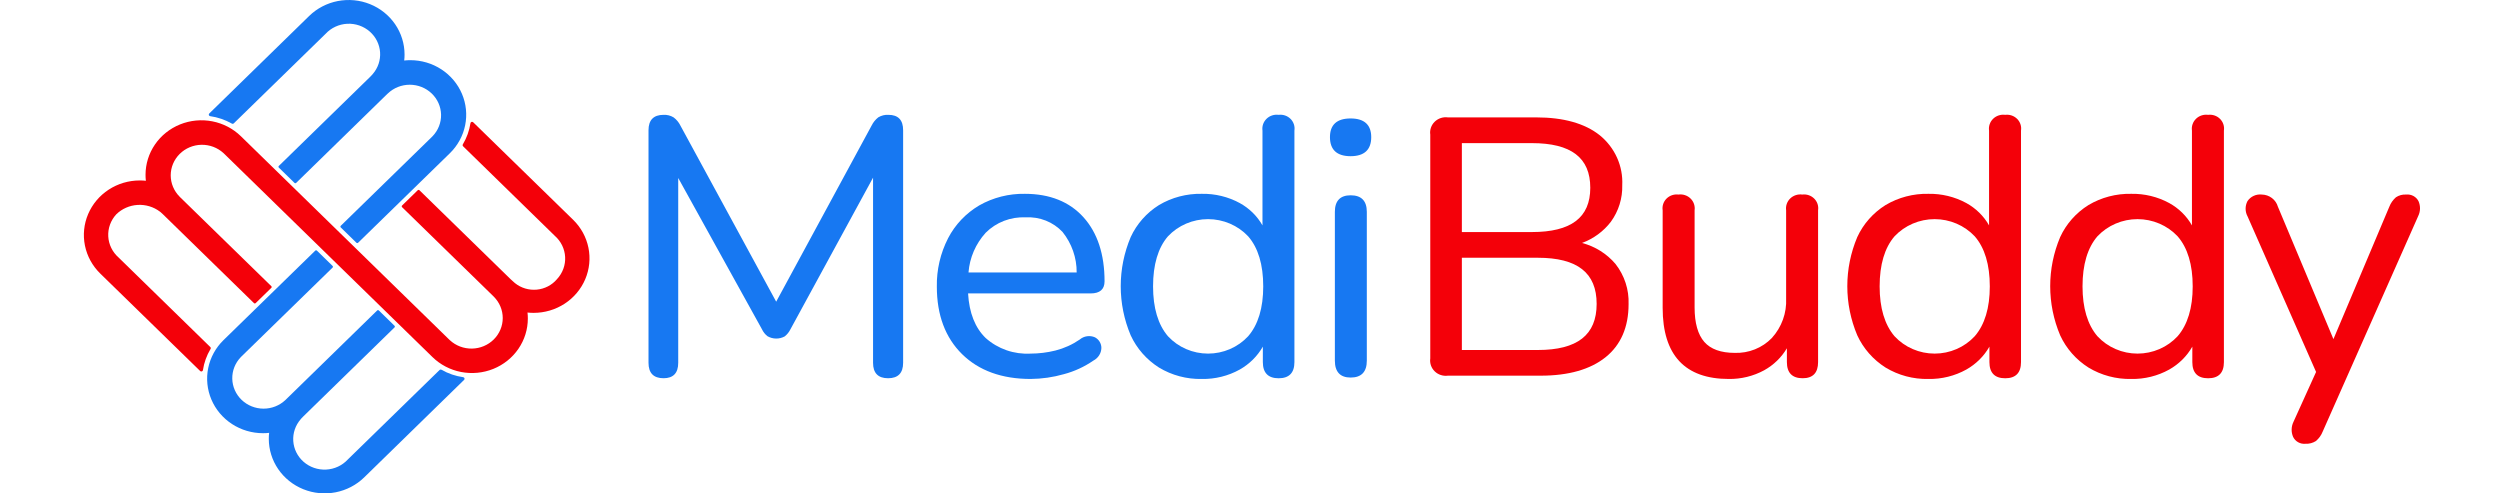 <svg width="304" height="60" viewBox="0 0 304 60" fill="none" xmlns="http://www.w3.org/2000/svg">
<g clip-path="url(#clip0_115_2911)">
<path d="M56.328 45.868C55.397 45.735 54.501 45.428 53.688 44.965C53.651 44.943 53.607 44.934 53.563 44.94C53.52 44.945 53.48 44.964 53.449 44.994L42.287 55.88C41.611 56.611 40.664 57.051 39.656 57.101C38.647 57.152 37.659 56.809 36.91 56.149C36.175 55.502 35.728 54.602 35.662 53.639C35.596 52.676 35.916 51.726 36.555 50.989L36.63 50.9L36.657 50.872L36.669 50.858C36.744 50.78 36.819 50.696 36.895 50.624L47.973 39.815C48 39.788 48.015 39.752 48.015 39.714C48.015 39.676 48 39.64 47.973 39.613L46.068 37.754C46.054 37.741 46.038 37.731 46.02 37.724C46.003 37.716 45.984 37.712 45.965 37.712C45.945 37.712 45.926 37.716 45.909 37.724C45.891 37.731 45.875 37.741 45.862 37.754L34.786 48.564C34.778 48.575 34.768 48.584 34.757 48.592L34.708 48.638C33.995 49.316 33.038 49.694 32.044 49.692C31.048 49.69 30.094 49.308 29.384 48.628C28.674 47.948 28.265 47.023 28.245 46.053C28.224 45.082 28.595 44.142 29.276 43.434C29.319 43.392 29.36 43.346 29.404 43.305L40.443 32.538C40.47 32.512 40.485 32.475 40.485 32.438C40.485 32.4 40.47 32.364 40.443 32.337L38.539 30.478C38.525 30.464 38.509 30.454 38.492 30.447C38.474 30.439 38.455 30.436 38.436 30.436C38.417 30.436 38.398 30.439 38.38 30.447C38.362 30.454 38.346 30.464 38.333 30.478L27.177 41.359C26.227 42.287 25.58 43.468 25.318 44.754C25.056 46.04 25.191 47.373 25.705 48.584C26.219 49.795 27.09 50.83 28.207 51.559C29.324 52.287 30.637 52.676 31.981 52.676C32.23 52.678 32.479 52.664 32.727 52.635C32.698 52.877 32.684 53.121 32.685 53.365C32.686 54.676 33.084 55.957 33.831 57.047C34.578 58.137 35.639 58.986 36.88 59.488C38.121 59.99 39.487 60.121 40.804 59.866C42.122 59.61 43.332 58.98 44.283 58.053L56.434 46.193C56.46 46.167 56.478 46.136 56.487 46.101C56.495 46.067 56.493 46.031 56.482 45.997C56.471 45.963 56.45 45.933 56.422 45.91C56.394 45.887 56.36 45.873 56.324 45.868L56.328 45.868Z" fill="#1778F2"/>
<path d="M25.553 14.124C26.483 14.258 27.38 14.565 28.192 15.027C28.23 15.049 28.273 15.058 28.316 15.053C28.36 15.048 28.4 15.029 28.43 14.999L39.592 4.112C40.269 3.381 41.216 2.942 42.224 2.891C43.233 2.841 44.221 3.184 44.971 3.844C45.704 4.491 46.152 5.391 46.218 6.354C46.285 7.317 45.965 8.267 45.326 9.004L45.251 9.092C45.241 9.101 45.233 9.111 45.224 9.12L45.212 9.134C45.137 9.213 45.062 9.296 44.986 9.369L33.904 20.179C33.877 20.206 33.861 20.242 33.861 20.279C33.861 20.317 33.877 20.353 33.904 20.38L35.809 22.238C35.836 22.265 35.873 22.28 35.912 22.28C35.95 22.28 35.987 22.265 36.015 22.238L47.09 11.428C47.099 11.419 47.11 11.411 47.121 11.403L47.171 11.357C47.884 10.68 48.84 10.301 49.835 10.303C50.83 10.305 51.785 10.687 52.495 11.368C53.205 12.048 53.614 12.972 53.634 13.943C53.654 14.914 53.284 15.854 52.603 16.561C52.56 16.603 52.519 16.649 52.475 16.69L41.436 27.456C41.409 27.483 41.394 27.519 41.394 27.557C41.394 27.595 41.409 27.631 41.436 27.658L43.34 29.517C43.367 29.544 43.404 29.559 43.443 29.559C43.481 29.559 43.519 29.544 43.546 29.517L54.702 18.635C55.652 17.707 56.299 16.526 56.561 15.24C56.823 13.954 56.688 12.622 56.174 11.41C55.66 10.199 54.789 9.164 53.672 8.435C52.555 7.707 51.242 7.318 49.898 7.318C49.649 7.316 49.4 7.33 49.152 7.359C49.181 7.117 49.195 6.873 49.194 6.629C49.193 5.318 48.794 4.037 48.048 2.947C47.301 1.857 46.24 1.008 44.999 0.506C43.758 0.004 42.392 -0.127 41.075 0.128C39.757 0.384 38.546 1.015 37.596 1.941L25.444 13.802C25.418 13.827 25.4 13.858 25.392 13.893C25.384 13.928 25.385 13.964 25.397 13.997C25.408 14.031 25.429 14.061 25.457 14.083C25.485 14.106 25.519 14.121 25.555 14.126L25.553 14.124Z" fill="#1778F2"/>
<path d="M57.208 14.979C57.071 15.887 56.756 16.762 56.282 17.555C56.26 17.591 56.251 17.634 56.256 17.677C56.261 17.719 56.281 17.758 56.312 17.788L67.469 28.68C67.84 29.006 68.141 29.402 68.356 29.842C68.571 30.283 68.695 30.761 68.72 31.248C68.746 31.735 68.673 32.223 68.505 32.683C68.338 33.143 68.079 33.566 67.744 33.928L67.724 33.951C67.421 34.309 67.048 34.605 66.628 34.823C66.207 35.041 65.746 35.175 65.272 35.22C64.798 35.264 64.32 35.216 63.865 35.08C63.41 34.944 62.986 34.721 62.619 34.425C62.531 34.354 62.446 34.279 62.364 34.199L62.335 34.173L62.322 34.161C62.24 34.088 62.155 34.014 62.08 33.941L51.003 23.132C50.976 23.105 50.938 23.09 50.9 23.09C50.861 23.09 50.824 23.105 50.797 23.132L48.892 24.991C48.864 25.018 48.849 25.054 48.849 25.091C48.849 25.129 48.864 25.165 48.892 25.192L59.968 35.996C59.979 36.005 59.988 36.014 59.997 36.025L60.044 36.073C60.742 36.768 61.133 37.702 61.133 38.675C61.133 39.648 60.741 40.583 60.042 41.277C59.343 41.971 58.394 42.37 57.396 42.388C56.399 42.406 55.435 42.042 54.71 41.373C54.667 41.332 54.62 41.292 54.579 41.249L44.471 31.381L40.446 27.453L29.294 16.567C28.344 15.641 27.133 15.009 25.816 14.754C24.498 14.498 23.132 14.629 21.891 15.131C20.649 15.633 19.588 16.483 18.842 17.573C18.095 18.663 17.697 19.944 17.697 21.255C17.695 21.498 17.709 21.742 17.739 21.983C17.491 21.955 17.241 21.942 16.991 21.943C15.648 21.943 14.335 22.332 13.218 23.061C12.101 23.789 11.231 24.825 10.716 26.036C10.202 27.247 10.068 28.579 10.329 29.865C10.591 31.151 11.238 32.332 12.187 33.26L24.343 45.117C24.368 45.142 24.401 45.16 24.436 45.168C24.472 45.176 24.509 45.175 24.543 45.163C24.578 45.152 24.609 45.132 24.632 45.105C24.655 45.078 24.671 45.044 24.676 45.009C24.813 44.101 25.127 43.227 25.601 42.434C25.624 42.397 25.633 42.354 25.628 42.312C25.622 42.27 25.603 42.23 25.572 42.2L14.416 31.309C14.044 30.982 13.743 30.587 13.528 30.146C13.313 29.706 13.189 29.228 13.164 28.741C13.138 28.253 13.211 27.766 13.379 27.306C13.546 26.846 13.805 26.423 14.14 26.061C14.833 25.384 15.755 24.978 16.733 24.919C17.711 24.859 18.678 25.151 19.451 25.738L19.519 25.789L19.549 25.816L19.562 25.827C19.643 25.901 19.729 25.974 19.803 26.047L30.882 36.859C30.909 36.885 30.946 36.9 30.985 36.9C31.024 36.9 31.061 36.885 31.088 36.859L32.993 35C33.02 34.973 33.036 34.937 33.036 34.899C33.036 34.861 33.02 34.825 32.993 34.799L21.914 23.992C21.904 23.983 21.894 23.974 21.886 23.963L21.839 23.914C21.145 23.218 20.757 22.285 20.759 21.314C20.761 20.343 21.153 19.412 21.85 18.719C22.547 18.026 23.494 17.627 24.489 17.607C25.484 17.588 26.447 17.949 27.172 18.613C27.216 18.655 27.263 18.696 27.304 18.738L38.287 29.461L42.363 33.439L52.588 43.419C53.538 44.346 54.748 44.978 56.066 45.233C57.384 45.489 58.75 45.358 59.991 44.856C61.233 44.354 62.294 43.504 63.04 42.414C63.787 41.324 64.185 40.043 64.185 38.732C64.187 38.488 64.173 38.245 64.143 38.004C64.391 38.032 64.641 38.045 64.891 38.044C66.235 38.044 67.548 37.655 68.665 36.926C69.781 36.198 70.652 35.162 71.166 33.951C71.68 32.74 71.815 31.407 71.553 30.122C71.291 28.836 70.645 27.655 69.695 26.727L57.541 14.87C57.515 14.845 57.483 14.827 57.447 14.818C57.411 14.81 57.374 14.812 57.34 14.823C57.305 14.834 57.274 14.854 57.251 14.882C57.227 14.909 57.212 14.942 57.207 14.978L57.208 14.979Z" fill="#F40009"/>
<path d="M108.037 13.964C107.601 13.938 107.167 14.046 106.796 14.271C106.457 14.538 106.183 14.875 105.994 15.258L94.384 36.685L82.731 15.258C82.54 14.869 82.256 14.531 81.904 14.27C81.54 14.051 81.116 13.944 80.689 13.964C79.475 13.964 78.859 14.594 78.859 15.837V44.119C78.859 45.363 79.475 45.993 80.689 45.993C81.872 45.993 82.472 45.363 82.472 44.119V21.643L92.66 40.049C92.812 40.373 93.04 40.659 93.325 40.883C93.642 41.066 94.003 41.165 94.371 41.169C94.74 41.173 95.103 41.082 95.423 40.905C95.714 40.673 95.949 40.381 96.112 40.051L106.163 21.605V44.12C106.163 45.363 106.778 45.994 107.992 45.994C109.205 45.994 109.82 45.363 109.82 44.12V15.837C109.821 14.594 109.22 13.964 108.037 13.964Z" fill="#1778F2"/>
<path d="M134.314 34.205C134.314 30.92 133.45 28.299 131.747 26.414C130.045 24.529 127.649 23.569 124.637 23.569C122.686 23.532 120.761 24.02 119.074 24.978C117.457 25.933 116.147 27.312 115.293 28.957C114.351 30.791 113.88 32.82 113.92 34.87C113.92 38.305 114.953 41.062 116.99 43.064C119.027 45.067 121.827 46.081 125.318 46.081C126.687 46.071 128.047 45.876 129.361 45.501C130.648 45.16 131.863 44.601 132.951 43.85C133.238 43.703 133.479 43.483 133.651 43.215C133.823 42.947 133.918 42.639 133.928 42.323C133.932 42.058 133.861 41.796 133.724 41.567C133.587 41.337 133.389 41.149 133.15 41.02C132.847 40.886 132.51 40.84 132.18 40.888C131.851 40.936 131.542 41.075 131.292 41.29C130.395 41.905 129.393 42.357 128.333 42.626C127.347 42.87 126.335 42.995 125.319 42.999C124.325 43.054 123.33 42.915 122.392 42.59C121.455 42.264 120.593 41.759 119.859 41.103C118.573 39.864 117.853 38.039 117.719 35.68H132.621C133.744 35.68 134.314 35.184 134.314 34.205ZM117.77 33.129C117.907 31.339 118.642 29.643 119.862 28.3C120.491 27.669 121.25 27.176 122.089 26.854C122.928 26.531 123.828 26.387 124.728 26.43C125.564 26.383 126.399 26.519 127.174 26.826C127.949 27.134 128.644 27.607 129.208 28.209C130.33 29.614 130.935 31.348 130.923 33.13L117.77 33.129Z" fill="#1778F2"/>
<path d="M155.483 13.964C155.216 13.928 154.944 13.952 154.689 14.036C154.433 14.119 154.201 14.259 154.011 14.445C153.821 14.631 153.677 14.858 153.591 15.107C153.506 15.356 153.48 15.621 153.517 15.881V27.407C152.871 26.268 151.912 25.327 150.749 24.689C149.34 23.925 147.75 23.539 146.138 23.569C144.306 23.531 142.5 24.004 140.934 24.934C139.424 25.878 138.228 27.232 137.493 28.828C135.877 32.655 135.877 36.951 137.493 40.778C138.231 42.378 139.425 43.738 140.933 44.694C142.494 45.638 144.302 46.12 146.138 46.082C147.753 46.112 149.346 45.718 150.75 44.939C151.928 44.275 152.9 43.312 153.562 42.152V44.035C153.562 45.336 154.208 45.997 155.481 45.997C156.755 45.997 157.401 45.336 157.401 44.035V15.883C157.441 15.626 157.419 15.364 157.337 15.116C157.256 14.869 157.117 14.643 156.931 14.457C156.745 14.272 156.518 14.13 156.266 14.044C156.015 13.959 155.747 13.931 155.483 13.964ZM153.609 34.825C153.609 37.443 152.992 39.483 151.775 40.888C151.158 41.553 150.406 42.084 149.566 42.447C148.727 42.811 147.818 42.998 146.9 42.998C145.981 42.998 145.073 42.811 144.233 42.447C143.394 42.084 142.642 41.553 142.025 40.888C140.822 39.483 140.212 37.44 140.212 34.824C140.212 32.177 140.822 30.129 142.024 28.735C142.645 28.077 143.398 27.552 144.237 27.192C145.077 26.833 145.983 26.647 146.899 26.647C147.816 26.647 148.722 26.833 149.562 27.192C150.401 27.552 151.154 28.077 151.775 28.735C152.992 30.13 153.609 32.177 153.609 34.825Z" fill="#1778F2"/>
<path d="M164.231 18.993C165.897 18.993 166.741 18.214 166.741 16.678C166.741 15.17 165.897 14.404 164.231 14.404C162.566 14.404 161.723 15.168 161.723 16.678C161.725 18.214 162.569 18.993 164.231 18.993Z" fill="#1778F2"/>
<path d="M164.24 23.747C162.966 23.747 162.32 24.422 162.32 25.753V43.856C162.32 45.217 162.966 45.91 164.24 45.91C165.544 45.91 166.205 45.22 166.205 43.856V25.752C166.201 24.421 165.54 23.747 164.24 23.747Z" fill="#1778F2"/>
<path d="M192.373 29.544C193.772 29.029 194.991 28.134 195.884 26.964C196.824 25.668 197.309 24.109 197.265 22.521C197.322 21.371 197.105 20.223 196.63 19.169C196.154 18.114 195.435 17.182 194.527 16.445C192.717 15.005 190.124 14.275 186.818 14.275H176.067C175.776 14.235 175.479 14.262 175.2 14.353C174.921 14.445 174.667 14.598 174.459 14.801C174.251 15.004 174.094 15.251 174.001 15.523C173.907 15.795 173.88 16.085 173.921 16.369V43.587C173.88 43.871 173.908 44.161 174.001 44.433C174.095 44.705 174.252 44.952 174.46 45.155C174.668 45.358 174.921 45.511 175.2 45.602C175.479 45.694 175.776 45.721 176.067 45.681H187.361C190.727 45.681 193.375 44.928 195.229 43.445C197.083 41.962 198.035 39.785 198.035 36.989C198.102 35.229 197.541 33.501 196.447 32.1C195.393 30.857 193.97 29.963 192.373 29.544ZM194.152 36.953C194.152 40.726 191.812 42.56 187 42.56H177.762V31.343H187C191.812 31.343 194.152 33.177 194.152 36.95V36.953ZM177.762 28.223V17.404H186.271C191.053 17.404 193.378 19.18 193.378 22.833C193.378 26.456 191.052 28.218 186.271 28.218L177.762 28.223Z" fill="#F40009"/>
<path d="M219.158 23.657C218.892 23.621 218.62 23.645 218.365 23.729C218.109 23.812 217.877 23.953 217.687 24.138C217.496 24.324 217.353 24.55 217.267 24.8C217.181 25.049 217.156 25.314 217.193 25.574V36.285C217.28 38.052 216.655 39.782 215.453 41.106C214.876 41.701 214.176 42.169 213.399 42.48C212.622 42.792 211.787 42.938 210.948 42.91C209.264 42.91 208.016 42.461 207.24 41.574C206.464 40.687 206.063 39.276 206.063 37.392V25.574C206.1 25.314 206.075 25.049 205.989 24.8C205.904 24.551 205.76 24.324 205.57 24.139C205.38 23.953 205.148 23.813 204.892 23.729C204.637 23.646 204.365 23.621 204.099 23.657C203.835 23.625 203.567 23.652 203.315 23.737C203.064 23.823 202.836 23.964 202.65 24.15C202.464 24.335 202.325 24.561 202.243 24.808C202.162 25.055 202.14 25.317 202.179 25.574V37.436C202.179 43.173 204.886 46.082 210.224 46.082C211.725 46.102 213.205 45.739 214.517 45.028C215.668 44.392 216.624 43.467 217.286 42.349V44.032C217.286 45.334 217.931 45.994 219.205 45.994C220.449 45.994 221.079 45.334 221.079 44.032V25.574C221.119 25.317 221.097 25.055 221.015 24.808C220.934 24.56 220.794 24.335 220.608 24.149C220.422 23.963 220.194 23.822 219.942 23.737C219.691 23.651 219.423 23.624 219.158 23.657Z" fill="#F40009"/>
<path d="M243.835 13.964C243.568 13.928 243.296 13.952 243.041 14.036C242.785 14.119 242.553 14.259 242.363 14.445C242.173 14.631 242.029 14.858 241.943 15.107C241.858 15.356 241.832 15.621 241.869 15.881V27.407C241.223 26.268 240.264 25.327 239.101 24.689C237.692 23.925 236.102 23.539 234.49 23.569C232.658 23.531 230.852 24.005 229.286 24.934C227.775 25.878 226.58 27.231 225.845 28.828C224.229 32.655 224.229 36.951 225.845 40.778C226.582 42.378 227.777 43.738 229.285 44.694C230.846 45.638 232.654 46.121 234.49 46.082C236.105 46.112 237.698 45.718 239.102 44.939C240.28 44.275 241.252 43.312 241.914 42.152V44.035C241.914 45.336 242.56 45.997 243.835 45.997C245.109 45.997 245.754 45.336 245.754 44.035V15.883C245.794 15.626 245.772 15.363 245.691 15.116C245.609 14.868 245.47 14.643 245.284 14.457C245.098 14.271 244.87 14.13 244.619 14.044C244.367 13.958 244.099 13.931 243.835 13.964ZM241.96 34.825C241.96 37.443 241.343 39.483 240.126 40.888C239.509 41.553 238.757 42.084 237.917 42.447C237.078 42.811 236.17 42.998 235.251 42.998C234.333 42.998 233.424 42.811 232.585 42.447C231.745 42.084 230.993 41.553 230.376 40.888C229.173 39.483 228.564 37.44 228.564 34.824C228.564 32.177 229.173 30.129 230.376 28.735C230.997 28.077 231.75 27.552 232.589 27.192C233.429 26.833 234.335 26.647 235.251 26.647C236.168 26.647 237.074 26.833 237.914 27.192C238.753 27.552 239.506 28.077 240.127 28.735C241.342 30.13 241.96 32.177 241.96 34.825Z" fill="#F40009"/>
<path d="M268.506 13.964C268.24 13.928 267.968 13.952 267.713 14.036C267.457 14.119 267.225 14.259 267.035 14.445C266.844 14.631 266.701 14.858 266.615 15.107C266.529 15.356 266.504 15.621 266.541 15.881V27.407C265.895 26.268 264.936 25.327 263.773 24.689C262.364 23.925 260.774 23.539 259.163 23.569C257.33 23.53 255.525 24.004 253.959 24.934C252.448 25.878 251.252 27.231 250.517 28.828C248.901 32.655 248.901 36.951 250.517 40.778C251.254 42.379 252.449 43.738 253.958 44.694C255.519 45.638 257.327 46.121 259.163 46.082C260.777 46.112 262.37 45.718 263.774 44.939C264.953 44.275 265.925 43.312 266.587 42.152V44.035C266.587 45.336 267.234 45.997 268.507 45.997C269.781 45.997 270.427 45.336 270.427 44.035V15.883C270.467 15.626 270.445 15.363 270.363 15.116C270.282 14.868 270.143 14.643 269.956 14.457C269.77 14.271 269.542 14.129 269.291 14.044C269.039 13.958 268.771 13.931 268.506 13.964ZM266.632 34.825C266.632 37.443 266.014 39.483 264.798 40.888C264.181 41.553 263.429 42.084 262.589 42.447C261.75 42.811 260.841 42.998 259.923 42.998C259.004 42.998 258.096 42.811 257.257 42.447C256.417 42.084 255.665 41.553 255.048 40.888C253.845 39.483 253.235 37.44 253.235 34.824C253.235 32.177 253.845 30.129 255.047 28.735C255.668 28.077 256.421 27.551 257.261 27.192C258.1 26.832 259.006 26.647 259.923 26.647C260.839 26.647 261.746 26.832 262.585 27.192C263.424 27.551 264.178 28.077 264.798 28.735C266.014 30.13 266.632 32.177 266.632 34.825Z" fill="#F40009"/>
<path d="M294.093 24.468C293.958 24.2 293.741 23.978 293.472 23.832C293.203 23.688 292.895 23.626 292.59 23.657C292.149 23.63 291.711 23.747 291.346 23.989C290.988 24.304 290.713 24.698 290.542 25.137L283.745 41.238L276.993 25.137C276.873 24.718 276.619 24.348 276.267 24.081C275.915 23.814 275.484 23.666 275.038 23.657C274.698 23.619 274.355 23.674 274.046 23.817C273.737 23.959 273.475 24.184 273.29 24.464C273.14 24.753 273.063 25.073 273.066 25.397C273.07 25.721 273.152 26.039 273.308 26.325L281.635 45.228L278.886 51.298C278.747 51.583 278.671 51.893 278.664 52.208C278.656 52.523 278.717 52.837 278.842 53.127C278.973 53.401 279.188 53.629 279.458 53.778C279.727 53.928 280.037 53.992 280.346 53.962C280.793 53.986 281.236 53.87 281.611 53.632C281.98 53.322 282.265 52.927 282.438 52.483L294.05 26.279C294.189 25.998 294.265 25.691 294.273 25.378C294.28 25.066 294.219 24.756 294.093 24.468Z" fill="#F40009"/>
</g>
<defs>
<clipPath id="clip0_115_2911">
<rect width="304" height="60" fill="white"/>
</clipPath>
</defs>
</svg>
